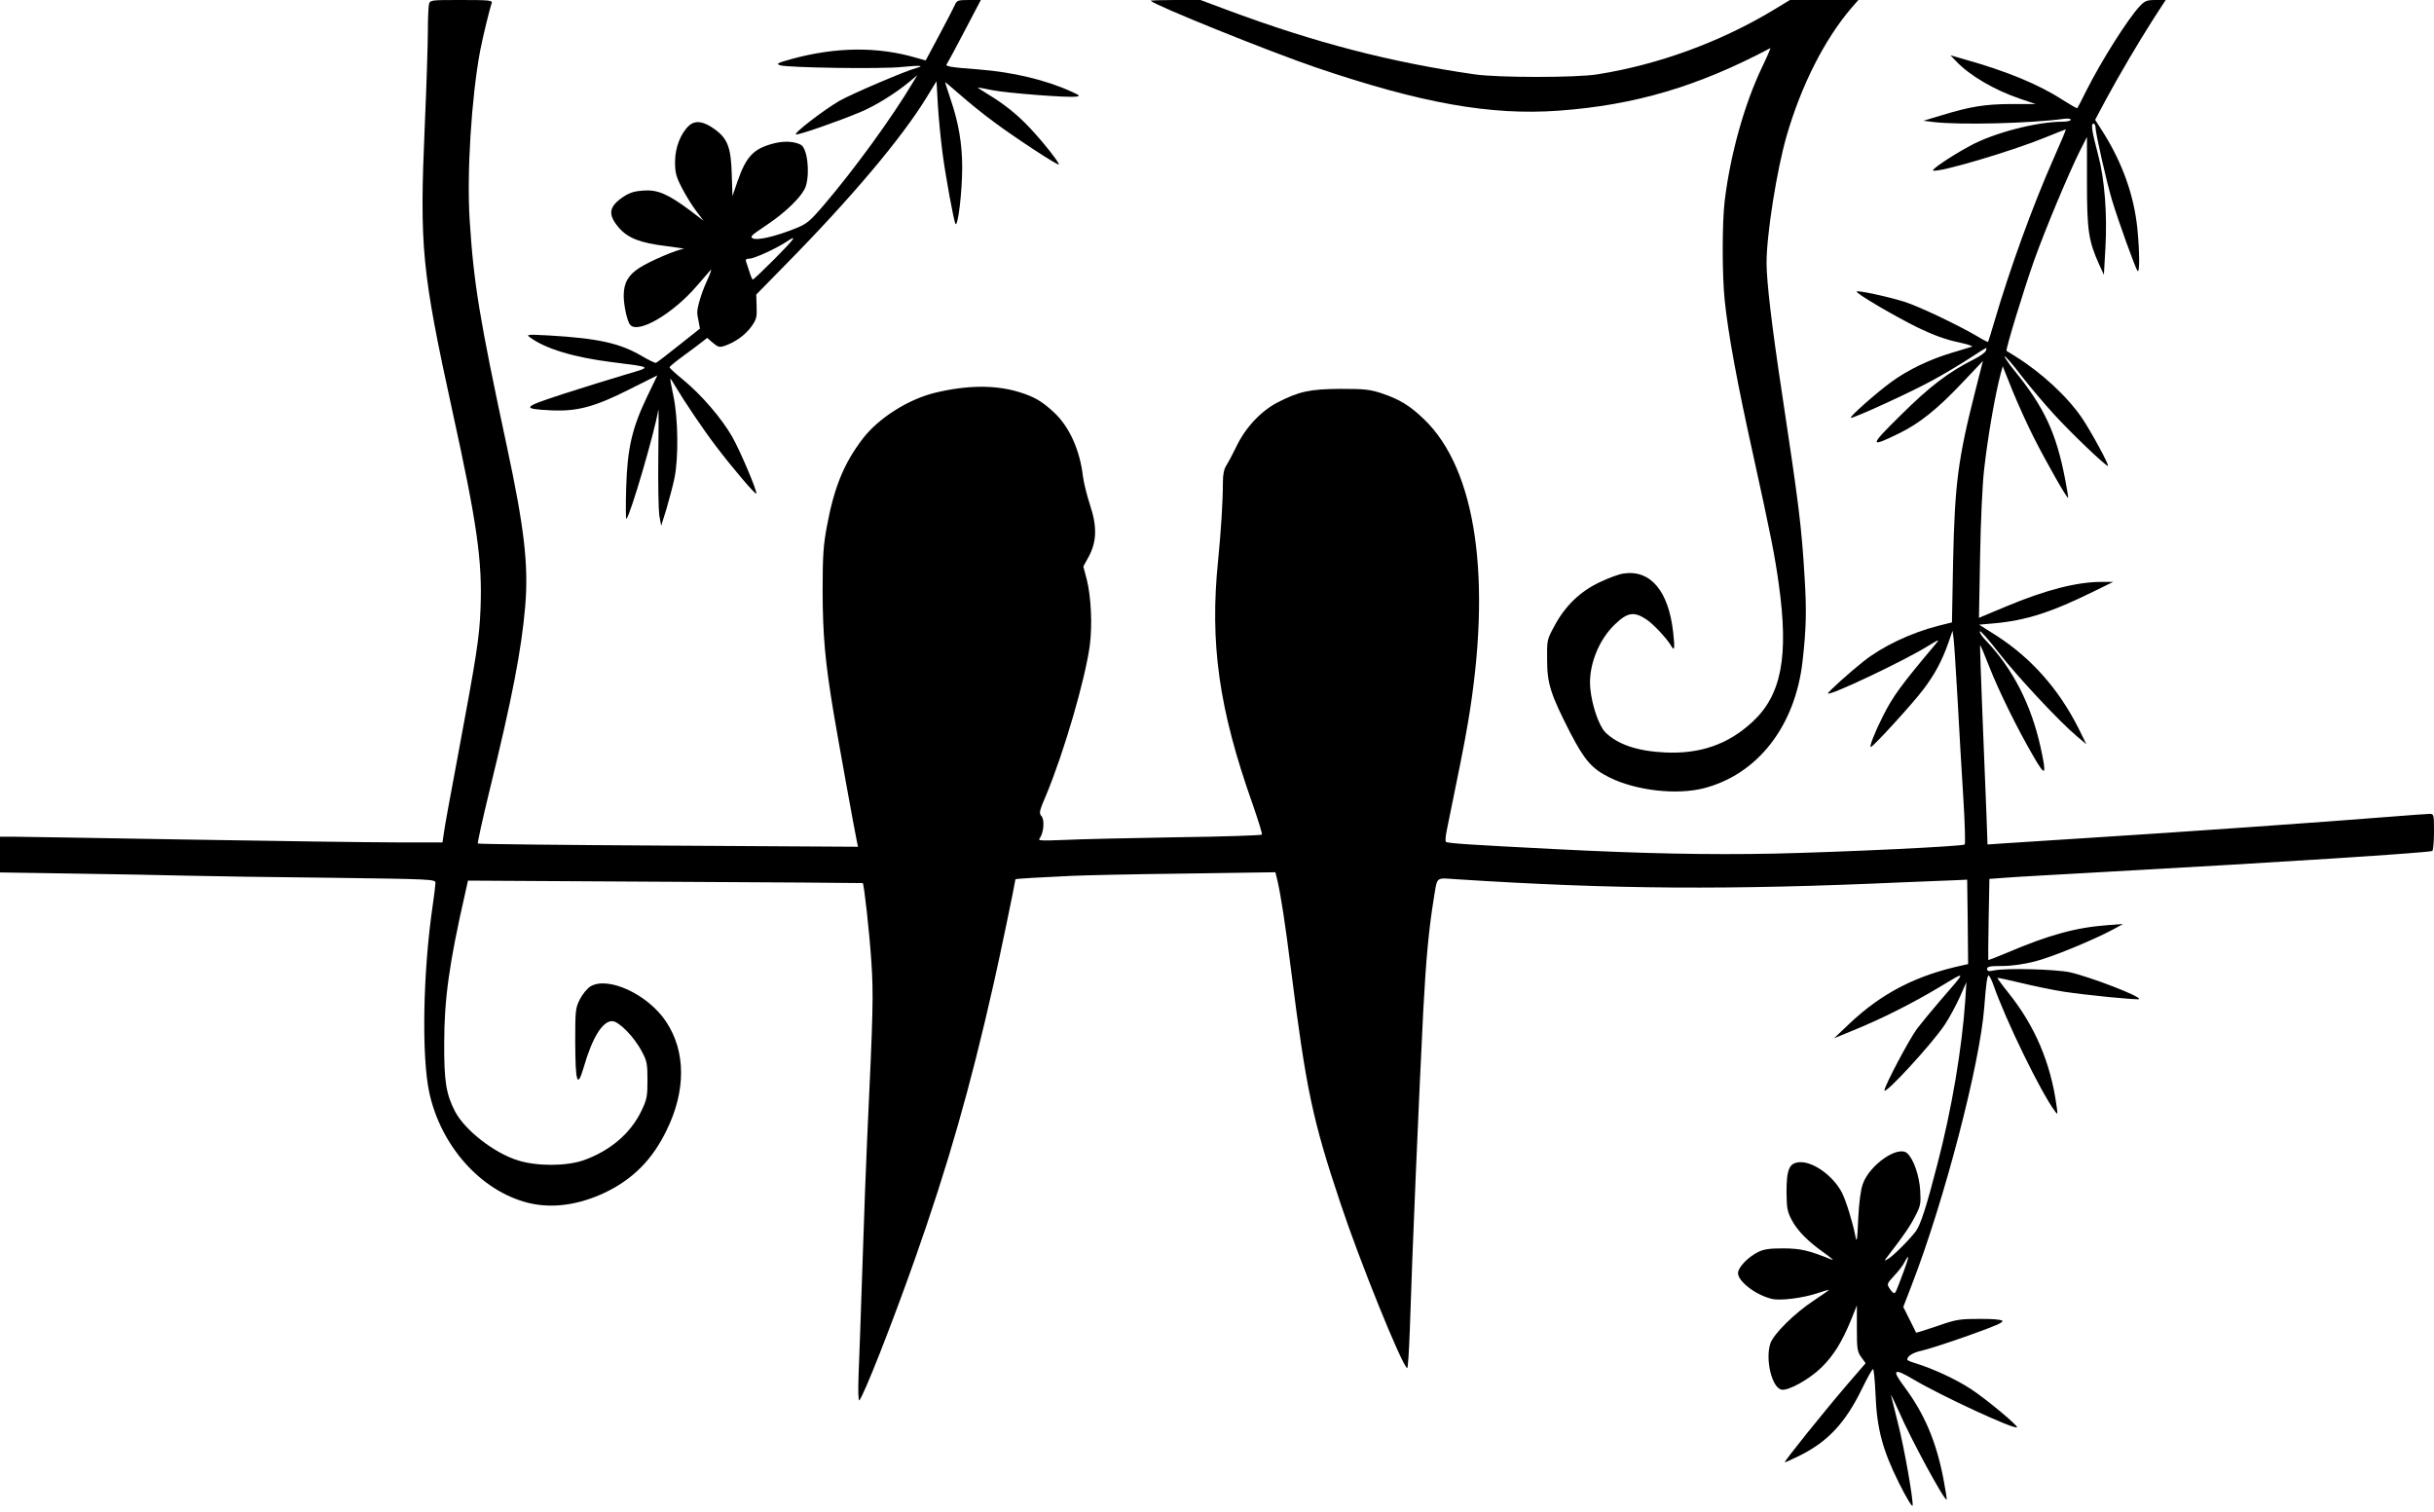 <?xml version="1.0" standalone="no"?>
<!DOCTYPE svg PUBLIC "-//W3C//DTD SVG 20010904//EN"
 "http://www.w3.org/TR/2001/REC-SVG-20010904/DTD/svg10.dtd">
<svg version="1.0" xmlns="http://www.w3.org/2000/svg"
 width="1280pt" height="795pt" viewBox="0 0 1280 795"
 preserveAspectRatio="xMidYMid meet">
<g transform="translate(0,795) scale(0.1,-0.1)"
fill="#000000" stroke="none">
<path d="M2256 7928 c-3 -13 -6 -77 -6 -143 0 -66 -7 -286 -16 -490 -28 -646
-17 -765 146 -1511 129 -587 157 -785 147 -1034 -6 -155 -19 -238 -122 -790
-36 -190 -68 -366 -71 -392 l-7 -48 -246 0 c-135 0 -631 7 -1101 15 -470 8
-883 15 -917 15 l-63 0 0 -94 0 -94 388 -6 c213 -3 479 -8 592 -11 113 -3 454
-8 758 -11 528 -7 552 -8 552 -26 0 -10 -6 -62 -14 -116 -52 -352 -60 -798
-18 -990 62 -281 271 -514 517 -577 127 -32 267 -13 410 55 144 70 246 172
320 325 103 209 102 416 -2 572 -95 144 -307 242 -399 185 -17 -11 -42 -42
-55 -68 -23 -46 -24 -59 -24 -224 1 -214 11 -246 44 -135 45 157 99 245 150
245 35 0 117 -83 157 -161 26 -48 29 -64 29 -149 0 -86 -3 -101 -31 -160 -57
-120 -165 -212 -306 -262 -90 -31 -245 -32 -345 0 -126 39 -281 161 -331 259
-46 90 -57 157 -56 358 0 231 27 423 109 782 l16 72 1037 -6 c570 -3 1038 -6
1039 -7 7 -5 35 -258 45 -408 12 -179 10 -259 -22 -943 -5 -104 -16 -395 -24
-645 -8 -250 -18 -518 -21 -594 -3 -82 -1 -136 4 -130 23 24 169 394 291 739
174 493 291 900 415 1450 29 125 115 540 115 551 0 3 140 11 295 18 61 3 327
9 591 12 l481 7 12 -49 c18 -81 39 -216 71 -469 79 -626 113 -786 260 -1225
102 -307 321 -847 350 -865 4 -2 10 89 14 203 12 391 48 1226 71 1683 14 262
29 425 55 584 20 120 7 108 123 101 819 -53 1431 -57 2342 -16 116 5 239 10
275 11 l65 3 3 -222 2 -222 -27 -6 c-246 -53 -427 -146 -599 -309 l-79 -75
100 41 c152 62 311 142 456 229 143 86 143 90 4 -70 -44 -51 -99 -118 -123
-149 -40 -53 -172 -302 -172 -325 0 -27 250 244 317 345 24 36 59 101 79 145
l35 79 -6 -95 c-17 -251 -71 -573 -146 -860 -58 -226 -89 -321 -114 -355 -33
-44 -122 -133 -147 -146 -21 -12 -21 -11 1 17 85 110 116 156 143 209 28 54
30 65 26 135 -5 79 -35 165 -68 195 -48 44 -199 -61 -234 -162 -11 -30 -20
-98 -24 -183 -5 -116 -7 -129 -15 -90 -14 72 -48 182 -69 225 -45 90 -154 169
-226 163 -53 -4 -67 -38 -67 -158 1 -83 4 -101 27 -145 30 -57 86 -114 173
-175 33 -24 51 -39 40 -35 -125 50 -163 59 -255 60 -74 0 -103 -4 -134 -19
-54 -27 -106 -81 -106 -111 0 -44 95 -117 180 -136 44 -10 162 5 237 30 32 11
59 19 60 17 1 -1 -34 -26 -78 -55 -101 -66 -213 -177 -229 -226 -28 -85 9
-236 60 -243 37 -6 147 56 209 117 63 62 107 132 155 249 l31 77 0 -120 c0
-109 2 -123 23 -152 l23 -32 -89 -103 c-134 -156 -344 -418 -336 -418 4 0 39
16 78 35 149 74 241 173 328 352 28 57 53 103 58 103 4 0 10 -60 13 -132 7
-182 37 -293 124 -468 38 -76 69 -127 71 -118 5 27 -45 311 -78 438 -16 63
-32 126 -35 140 -4 14 13 -20 38 -76 65 -151 244 -480 254 -470 2 2 -6 51 -17
110 -38 196 -100 342 -206 484 -68 91 -56 100 50 37 147 -87 530 -264 543
-251 8 7 -161 148 -242 201 -77 51 -203 109 -292 136 -24 7 -43 15 -43 19 0
19 31 38 80 48 30 7 140 42 243 79 135 48 185 69 177 77 -7 7 -55 11 -123 10
-103 0 -121 -3 -221 -38 -59 -20 -109 -36 -110 -34 0 2 -16 33 -34 69 l-33 66
44 114 c172 444 360 1166 382 1464 9 118 15 165 23 165 4 0 16 -24 26 -52 62
-179 247 -560 322 -661 15 -21 16 -20 9 28 -31 226 -114 421 -254 595 -33 41
-58 76 -57 77 2 2 57 -10 124 -26 66 -16 167 -37 224 -46 117 -18 391 -45 397
-39 13 13 -257 117 -364 141 -76 16 -333 23 -397 10 -31 -6 -38 -5 -38 8 0 12
14 15 79 15 50 0 113 9 172 24 88 22 305 111 415 170 l49 27 -80 -6 c-171 -13
-308 -51 -530 -145 -54 -23 -98 -40 -99 -38 -1 2 0 98 2 215 l4 211 81 6 c45
4 285 17 532 31 912 50 1700 101 1716 110 5 4 9 49 9 101 0 91 -1 94 -23 94
-12 0 -105 -7 -207 -15 -333 -27 -1147 -84 -1550 -109 -217 -14 -434 -28 -481
-31 l-87 -6 -6 168 c-4 92 -13 327 -21 522 -8 195 -13 356 -12 358 2 1 23 -48
47 -110 48 -124 150 -332 235 -477 63 -109 69 -100 36 51 -50 225 -147 414
-288 561 -19 20 -34 41 -31 48 2 6 46 -44 98 -111 96 -124 320 -364 412 -441
l50 -42 -42 85 c-104 206 -247 367 -429 485 l-93 59 79 7 c166 15 299 57 522
167 l104 51 -60 0 c-131 0 -295 -42 -505 -130 l-141 -59 6 322 c3 183 12 380
21 457 20 177 57 389 87 504 l11 40 52 -130 c29 -71 79 -181 111 -244 62 -123
175 -323 181 -318 1 2 -6 47 -16 99 -47 243 -109 377 -268 572 -30 37 -52 70
-50 73 3 3 42 -41 85 -98 44 -57 121 -148 171 -203 89 -98 274 -275 287 -275
10 0 -89 182 -135 250 -77 114 -215 241 -350 325 -25 15 -46 29 -48 30 -6 5
90 320 145 475 59 165 179 452 240 575 l38 75 0 -238 c0 -255 8 -309 66 -437
l23 -50 8 140 c10 181 -4 361 -38 490 -34 127 -39 165 -25 165 6 0 11 -9 11
-20 0 -31 58 -285 86 -380 34 -113 124 -362 135 -375 12 -12 11 100 -1 224
-18 173 -77 339 -176 499 l-46 72 57 107 c71 131 168 296 251 426 l63 97 -52
0 c-47 0 -57 -4 -84 -32 -65 -70 -203 -289 -283 -448 -23 -47 -44 -87 -46 -89
-2 -2 -36 18 -76 43 -128 83 -294 151 -517 214 l-74 21 29 -30 c71 -76 203
-153 339 -199 l80 -27 -130 0 c-138 -1 -214 -13 -370 -61 l-90 -27 55 -7 c141
-16 504 -7 683 17 22 3 37 1 37 -5 0 -5 -19 -10 -42 -10 -138 0 -364 -59 -488
-127 -102 -55 -206 -126 -194 -130 32 -11 407 100 587 173 59 24 110 44 111
44 2 0 -27 -70 -65 -155 -109 -246 -228 -574 -310 -853 -17 -59 -33 -108 -34
-110 -1 -2 -27 11 -56 29 -108 63 -306 157 -384 182 -90 28 -244 61 -251 54
-8 -8 201 -131 326 -192 80 -38 143 -61 205 -74 50 -11 83 -21 75 -24 -8 -3
-55 -17 -105 -32 -115 -34 -232 -90 -318 -153 -77 -56 -220 -182 -214 -189 8
-7 333 142 439 202 57 31 140 81 186 111 45 30 85 54 87 54 2 0 2 -7 -2 -15
-3 -9 -33 -30 -67 -47 -129 -65 -228 -140 -379 -290 -168 -165 -169 -175 -10
-97 107 52 203 129 334 268 l107 113 -38 -149 c-94 -369 -110 -496 -119 -907
l-6 -319 -72 -18 c-147 -38 -295 -109 -393 -187 -77 -61 -191 -164 -187 -169
12 -12 397 170 523 248 63 38 66 39 43 12 -179 -213 -224 -273 -278 -381 -42
-83 -74 -165 -62 -160 17 6 224 233 276 303 60 79 98 151 131 244 l22 64 6
-44 c3 -24 12 -170 21 -324 8 -154 22 -386 30 -515 8 -129 11 -237 7 -241 -10
-10 -644 -40 -1002 -48 -341 -7 -695 0 -1158 24 -432 22 -561 30 -568 38 -4 4
-2 30 4 59 61 296 94 462 111 563 129 758 45 1337 -231 1601 -75 72 -128 104
-223 136 -61 20 -90 23 -215 23 -163 -1 -217 -13 -333 -72 -87 -46 -168 -132
-216 -233 -20 -41 -44 -86 -53 -100 -11 -16 -17 -46 -17 -85 0 -105 -10 -256
-25 -410 -45 -439 4 -784 181 -1283 29 -84 52 -156 49 -161 -3 -4 -204 -11
-448 -14 -244 -4 -508 -10 -588 -14 -127 -5 -143 -4 -133 8 21 26 28 97 10
117 -14 15 -12 26 25 112 94 226 204 604 229 785 14 109 7 257 -16 348 l-18
68 28 51 c43 79 45 160 7 273 -16 50 -33 117 -37 150 -16 138 -72 262 -152
336 -63 59 -105 83 -183 107 -127 39 -276 37 -445 -4 -141 -35 -295 -133 -378
-241 -98 -128 -150 -254 -188 -458 -19 -102 -23 -154 -23 -345 1 -236 13 -369
58 -640 24 -143 110 -618 122 -674 l6 -29 -997 6 c-548 3 -999 8 -1002 11 -3
2 24 125 60 273 121 494 169 743 189 975 18 214 -4 410 -97 843 -144 672 -174
855 -195 1187 -16 244 9 645 55 891 15 77 50 221 61 251 5 14 -13 16 -159 16
-162 0 -165 0 -171 -22z m7755 -6665 c-42 -111 -42 -113 -51 -113 -4 0 -15 11
-23 24 -15 23 -14 26 24 67 23 24 47 56 55 72 26 50 24 28 -5 -50z"/>
<path d="M5021 7923 c-7 -16 -44 -87 -83 -160 l-70 -131 -46 13 c-205 61 -425
59 -662 -6 -71 -20 -79 -24 -59 -32 34 -13 537 -21 644 -9 88 9 121 7 76 -5
-58 -15 -338 -135 -406 -173 -87 -51 -244 -172 -229 -177 13 -4 220 68 337
117 78 32 188 100 262 162 l39 33 -24 -40 c-111 -186 -309 -458 -469 -645 -75
-87 -87 -97 -152 -123 -100 -40 -195 -62 -219 -51 -18 8 -10 16 62 64 113 74
203 164 217 215 21 77 5 197 -28 214 -35 18 -89 21 -145 6 -103 -27 -142 -68
-187 -197 l-27 -79 -4 118 c-4 138 -22 184 -89 233 -59 43 -103 49 -136 19
-44 -41 -73 -116 -73 -190 0 -56 5 -77 35 -135 19 -38 53 -93 75 -122 l40 -53
-72 55 c-116 86 -169 109 -244 104 -46 -3 -72 -11 -103 -31 -80 -53 -87 -94
-26 -165 47 -54 113 -80 248 -96 61 -8 103 -14 92 -15 -32 -2 -178 -64 -233
-100 -58 -37 -82 -79 -82 -146 0 -51 18 -133 33 -152 40 -52 225 56 352 204
32 37 65 75 72 83 8 8 -2 -19 -21 -61 -29 -63 -53 -146 -49 -169 0 -3 3 -21 7
-41 l7 -37 -111 -88 c-61 -49 -115 -90 -120 -92 -5 -2 -40 15 -77 37 -115 67
-230 92 -489 107 -112 6 -118 5 -97 -10 81 -60 230 -105 428 -130 221 -28 216
-24 74 -66 -68 -20 -213 -65 -322 -100 -222 -72 -229 -80 -67 -88 136 -6 227
18 411 111 l146 73 -54 -112 c-79 -165 -104 -271 -110 -479 -3 -93 -2 -167 1
-164 21 20 148 453 168 574 2 11 2 -97 0 -240 -2 -143 1 -285 5 -315 l10 -55
27 86 c14 48 34 122 43 165 22 109 19 312 -5 429 -11 50 -18 91 -17 93 1 2 15
-19 30 -45 44 -74 142 -220 209 -308 84 -111 208 -257 213 -251 8 7 -84 225
-127 300 -55 96 -159 217 -254 296 -42 34 -76 65 -75 69 0 3 32 30 72 59 40
29 84 62 99 74 l27 21 30 -26 c28 -23 35 -25 64 -15 54 19 106 56 138 100 27
38 30 49 28 106 l-2 63 149 152 c351 356 616 671 747 885 l52 85 7 -124 c4
-68 15 -180 24 -249 15 -119 61 -370 69 -378 13 -14 35 169 35 298 0 124 -19
235 -61 358 -16 48 -29 88 -29 90 0 2 36 -29 81 -68 44 -39 122 -102 174 -140
111 -83 337 -231 343 -225 6 6 -83 119 -150 190 -66 71 -136 127 -222 179 -33
20 -57 36 -54 36 4 0 37 -6 75 -14 73 -15 401 -41 443 -34 22 3 19 6 -25 26
-136 62 -309 103 -490 117 -146 11 -177 16 -166 28 5 7 47 85 94 175 l85 162
-63 0 c-58 0 -63 -2 -74 -27z m-946 -1333 c-60 -60 -112 -110 -116 -110 -3 0
-11 18 -18 41 -7 23 -15 47 -18 55 -3 10 2 14 19 14 24 0 140 53 193 88 62 42
46 19 -60 -88z"/>
<path d="M6051 7946 c26 -26 629 -269 870 -351 553 -188 918 -253 1276 -227
401 29 734 128 1113 329 3 2 -16 -43 -43 -99 -93 -194 -167 -458 -197 -703
-14 -116 -14 -392 0 -525 18 -176 66 -436 150 -814 91 -414 114 -530 134 -676
54 -384 14 -587 -140 -728 -127 -117 -274 -168 -459 -159 -145 7 -248 42 -313
106 -34 35 -71 143 -79 232 -11 115 43 254 131 337 66 63 100 67 165 24 38
-26 109 -102 131 -141 16 -29 18 -7 9 73 -24 218 -119 331 -261 310 -24 -3
-80 -24 -126 -46 -103 -49 -181 -124 -237 -229 -40 -73 -40 -75 -39 -179 0
-125 19 -183 122 -384 76 -146 114 -189 207 -235 140 -69 353 -93 496 -56 282
73 479 326 518 665 20 175 22 270 11 445 -16 269 -30 378 -120 975 -52 342
-80 581 -80 677 0 150 54 491 106 670 77 265 198 504 340 671 l37 42 -180 0
-180 0 -84 -51 c-280 -169 -606 -289 -929 -340 -111 -18 -522 -18 -645 0 -439
63 -834 165 -1292 335 l-150 56 -133 0 c-74 0 -131 -2 -129 -4z"/>
</g>
</svg>